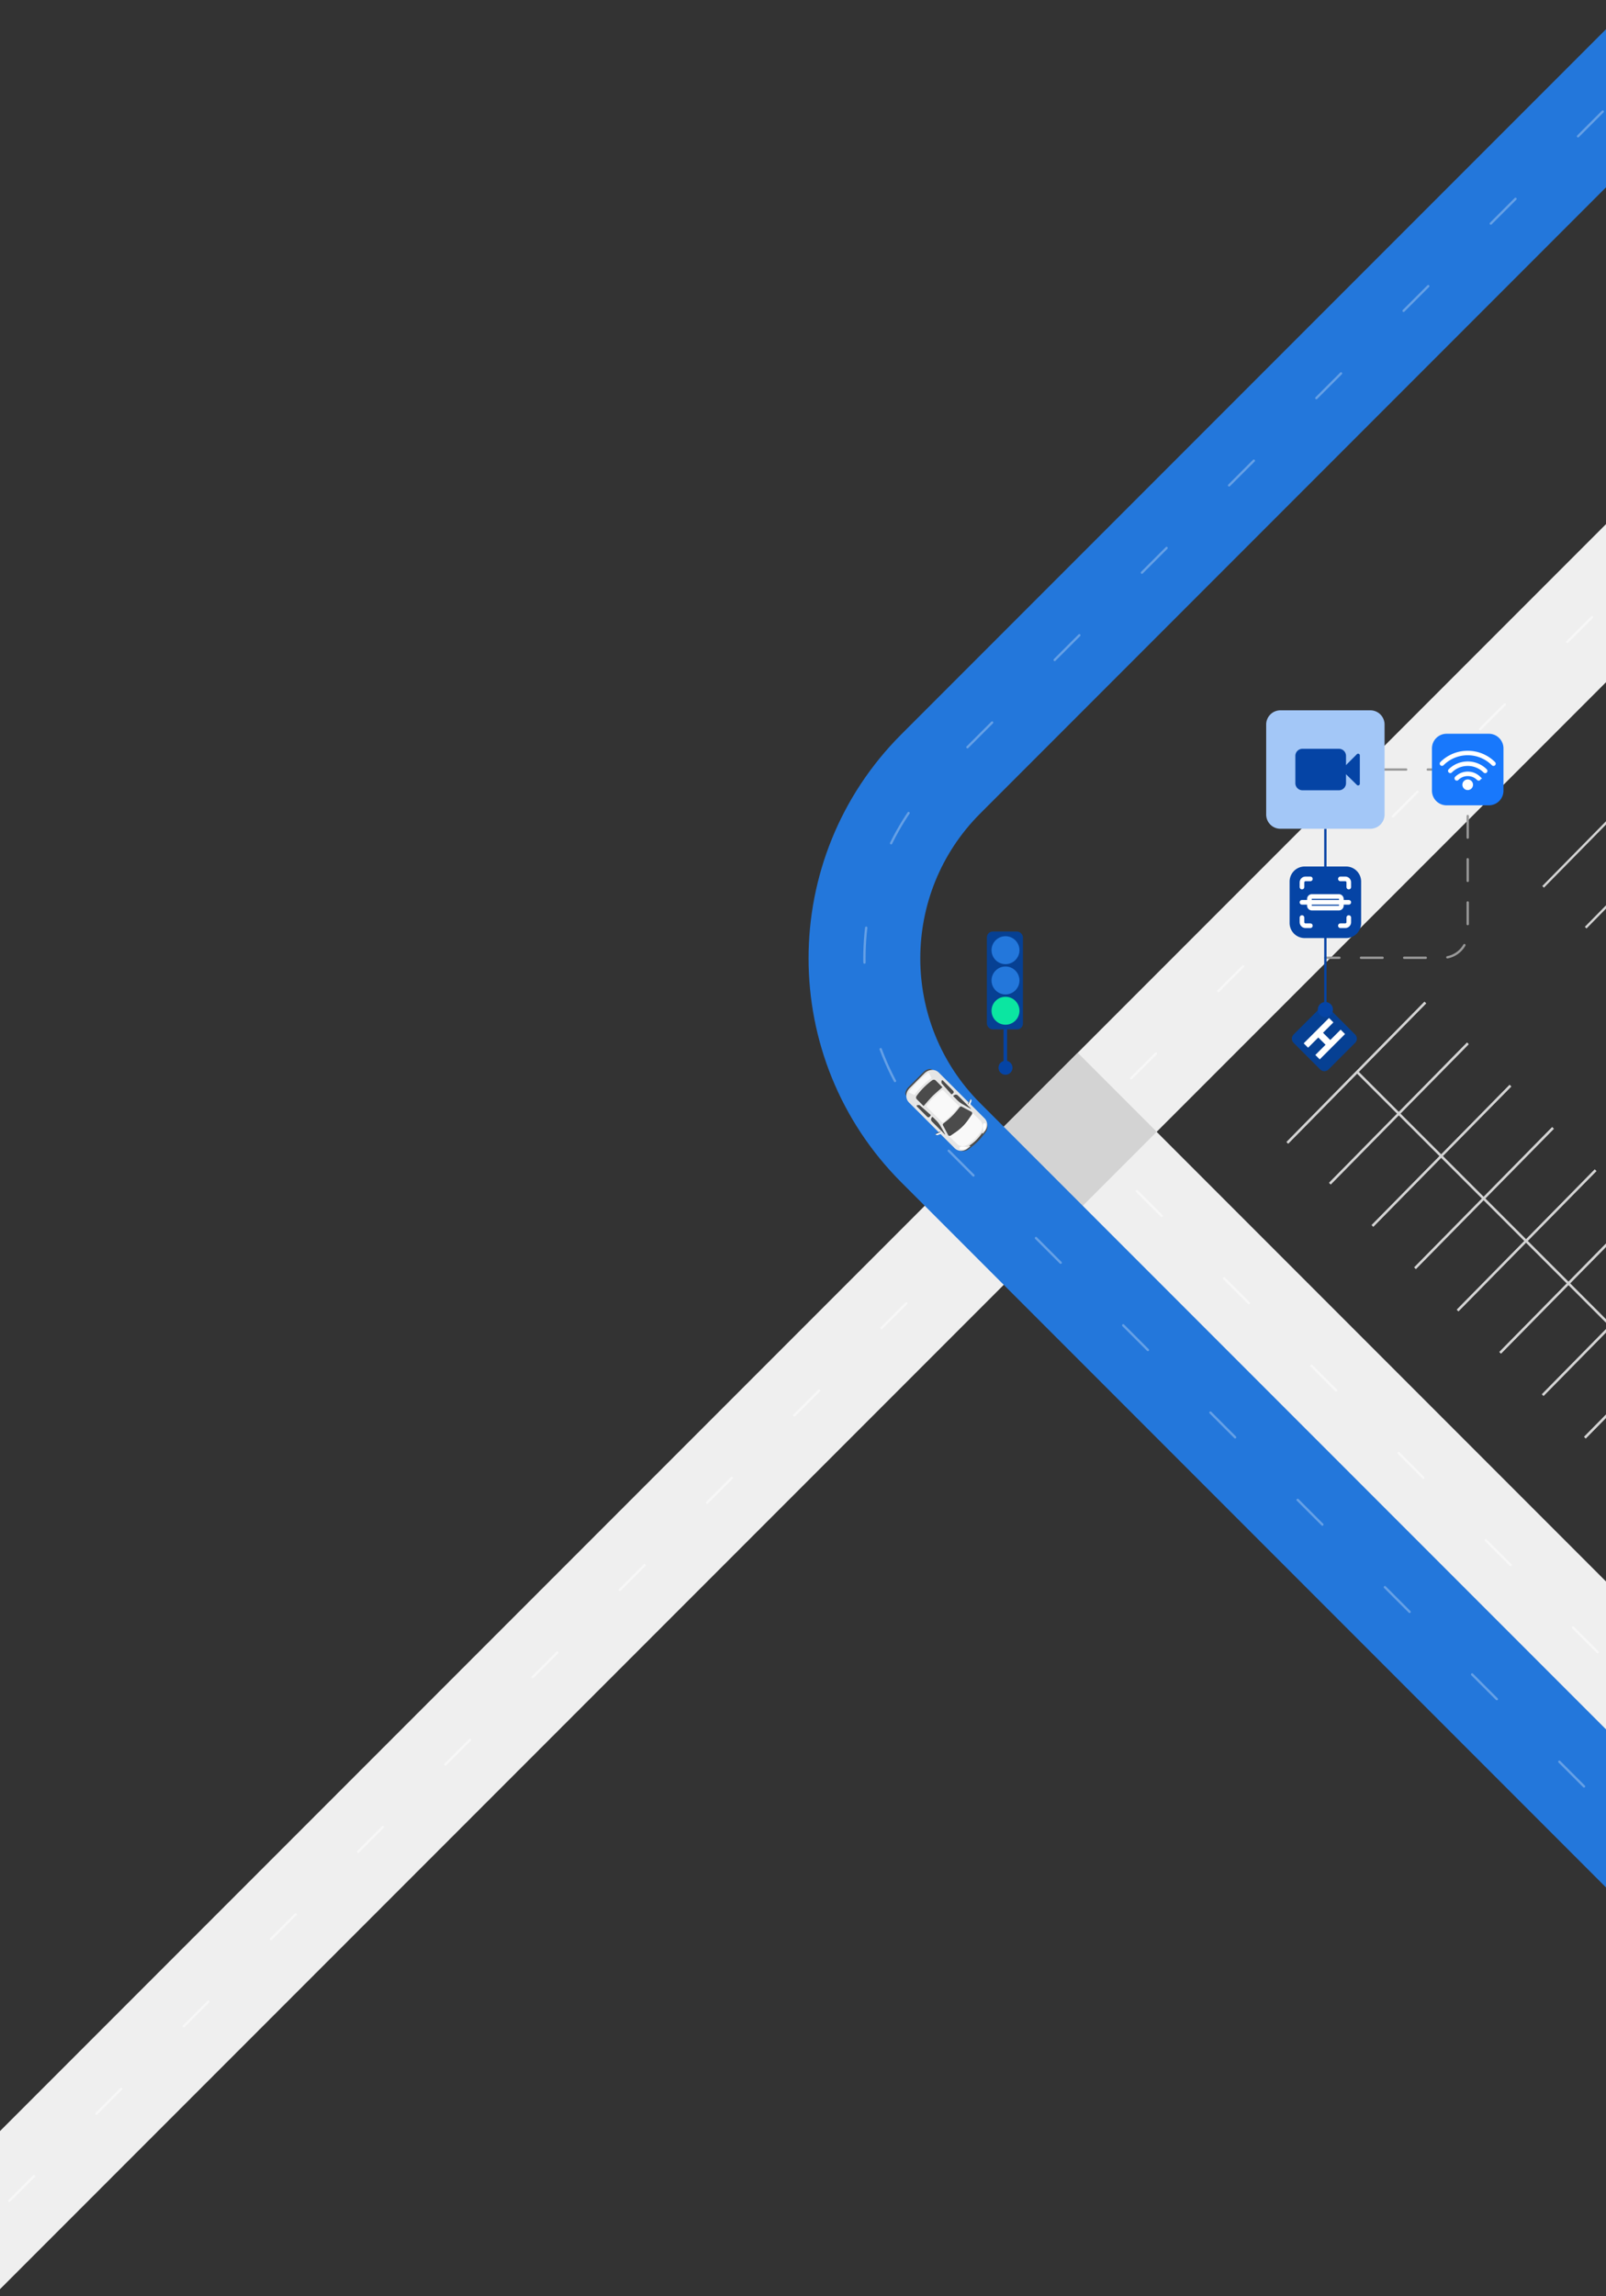 <svg xmlns="http://www.w3.org/2000/svg" fill="none" viewBox="0 0 690 986"><rect x="0" y="0" width="690" height="986" fill="#333333" stroke="none"/><g clip-path="url(#clip0_4047_9175)"><path stroke="#EFEFEF" stroke-width="48" d="M446.5 469.5l315 315"/><path stroke="#fff" stroke-dasharray="15 38" stroke-linecap="round" stroke-miterlimit="10" d="M451 474l333.5 333.5" opacity=".5"/><path stroke="#EFEFEF" stroke-width="48" d="M-37 986l873.5-873.5"/><path stroke="#fff" stroke-dasharray="15 38" stroke-linecap="round" stroke-miterlimit="10" d="M-33.5 982.5l470-470" opacity=".5"/><path stroke="#fff" stroke-dasharray="15 38" stroke-linecap="round" stroke-miterlimit="10" d="M486 463l301-301" opacity=".5"/><g style="mix-blend-mode:multiply"><path stroke="#D3D3D3" stroke-width="48" d="M446 503l34-34"/></g><path stroke="#D3D3D3" d="M583.295 460.5L710 587.205"/><path stroke="#D3D3D3" d="M0-.5h84.487" transform="scale(.992 1.008) rotate(-45 867.026 -429.874)"/><path stroke="#D3D3D3" d="M0-.5h84.487" transform="scale(.992 1.008) rotate(-45 897.223 -443.434)"/><path stroke="#D3D3D3" d="M0-.5h84.487" transform="scale(.992 1.008) rotate(-45 928.187 -456.682)"/><path stroke="#D3D3D3" d="M0-.5h84.487" transform="scale(.992 1.008) rotate(-45 959.152 -469.932)"/><path stroke="#D3D3D3" d="M0-.5h84.487" transform="scale(.992 1.008) rotate(-45 990.115 -483.178)"/><path stroke="#D3D3D3" d="M0-.5h84.487" transform="scale(.992 1.008) rotate(-45 1021.08 -496.425)"/><path stroke="#D3D3D3" d="M0-.5h84.487" transform="scale(.992 1.008) rotate(-45 1052.042 -509.668)"/><path stroke="#D3D3D3" d="M0-.5h84.487" transform="scale(.992 1.008) rotate(-45 1083.06 -522.641)"/><path stroke="#D3D3D3" d="M583.295 460.5L710 587.205"/><path stroke="#D3D3D3" d="M0-.5h84.487" transform="scale(.992 1.008) rotate(-45 867.026 -429.874)"/><path stroke="#D3D3D3" d="M0-.5h84.487" transform="scale(.992 1.008) rotate(-45 897.223 -443.434)"/><path stroke="#D3D3D3" d="M0-.5h84.487" transform="scale(.992 1.008) rotate(-45 928.187 -456.682)"/><path stroke="#D3D3D3" d="M0-.5h84.487" transform="scale(.992 1.008) rotate(-45 959.152 -469.932)"/><path stroke="#D3D3D3" d="M0-.5h84.487" transform="scale(.992 1.008) rotate(-45 990.115 -483.178)"/><path stroke="#D3D3D3" d="M0-.5h84.487" transform="scale(.992 1.008) rotate(-45 1021.08 -496.425)"/><path stroke="#D3D3D3" d="M0-.5h84.487" transform="scale(.992 1.008) rotate(-45 1052.042 -509.668)"/><path stroke="#D3D3D3" d="M0-.5h84.487" transform="scale(.992 1.008) rotate(-45 1083.06 -522.641)"/><path stroke="#D3D3D3" d="M0-.5h84.487" transform="scale(.992 1.008) rotate(-45 790.792 -618.102)"/><path stroke="#D3D3D3" d="M0-.5h84.487" transform="scale(.992 1.008) rotate(-45 820.989 -631.662)"/><path fill="#064093" d="M582.226 444.226l-11.452-11.452a2.508 2.508 0 00-3.548 0l-11.452 11.452c-.98.98-.98 2.568 0 3.548l11.452 11.452c.98.98 2.568.98 3.548 0l11.452-11.452c.98-.98.98-2.568 0-3.548z"/><path fill="#fff" d="M575.996 442.123l-4.451 4.451-3.121-3.12 4.451-4.451-1.887-1.888-10.875 10.875 1.888 1.887 4.391-4.391 3.121 3.12-4.392 4.392 1.888 1.887 10.874-10.874-1.887-1.888z"/><path stroke="#999" stroke-dasharray="9.28 9.28" stroke-linecap="round" stroke-miterlimit="10" d="M594.863 330.432h35.722v70.042c0 5.95-4.829 10.779-10.779 10.779h-50.374"/><path stroke="#0544A5" stroke-miterlimit="10" d="M569.432 433.66v-77.797"/><path fill="#0544A5" d="M569.432 436.736a3.24 3.24 0 100-6.482 3.24 3.24 0 000 6.482z"/><path fill="#A3C7F7" d="M588.748 305h-38.633a6.115 6.115 0 00-6.115 6.115v38.633a6.115 6.115 0 006.115 6.115h38.633a6.115 6.115 0 006.115-6.115v-38.633a6.115 6.115 0 00-6.115-6.115z"/><path fill="#0544A5" d="M576.324 330.489l6.654-6.654a.735.735 0 011.257.524v12.159c0 .654-.79.985-1.257.525l-6.662-6.547.008-.007z"/><path fill="#0544A5" d="M575.246 321.521h-15.659a3.054 3.054 0 00-3.054 3.054v11.706a3.055 3.055 0 003.054 3.054h15.659a3.055 3.055 0 003.054-3.054v-11.706a3.054 3.054 0 00-3.054-3.054z"/><path fill="#0544A5" d="M578.329 372.067h-17.793a6.468 6.468 0 00-6.468 6.468v17.793a6.468 6.468 0 006.468 6.467h17.793a6.468 6.468 0 006.467-6.467v-17.793a6.468 6.468 0 00-6.467-6.468z"/><path stroke="#fff" stroke-linecap="round" stroke-miterlimit="10" stroke-width="2" d="M575.225 384.944h-11.584c-.591 0-1.071.48-1.071 1.071v2.846c0 .591.48 1.07 1.071 1.07h11.584a1.07 1.07 0 001.071-1.07v-2.846c0-.591-.48-1.071-1.071-1.071z"/><path stroke="#fff" stroke-linecap="round" stroke-miterlimit="10" stroke-width="2" d="M559.381 380.877v-1.983c0-.834.675-1.509 1.509-1.509h2.084"/><path stroke="#fff" stroke-linecap="round" stroke-miterlimit="10" stroke-width="2" d="M579.488 380.877v-1.983a1.51 1.51 0 00-1.51-1.509h-2.083"/><path stroke="#fff" stroke-linecap="round" stroke-miterlimit="10" stroke-width="2" d="M579.488 393.999v1.983a1.51 1.51 0 01-1.51 1.509h-2.083"/><path stroke="#fff" stroke-linecap="round" stroke-miterlimit="10" stroke-width="2" d="M559.381 393.999v1.983c0 .834.675 1.509 1.509 1.509h2.084"/><path stroke="#fff" stroke-linecap="round" stroke-miterlimit="10" stroke-width="2" d="M559.381 387.438h20.106"/><path fill="#1878FC" d="M639.661 315.067h-18.152a6.288 6.288 0 00-6.288 6.288v18.152a6.288 6.288 0 006.288 6.288h18.152a6.287 6.287 0 006.287-6.288v-18.152a6.288 6.288 0 00-6.287-6.288z"/><path fill="#fff" stroke="#fff" stroke-miterlimit="10" d="M641.659 328.376a.46.46 0 01-.331-.136c-5.928-5.929-15.572-5.929-21.5 0a.464.464 0 01-.654-.654c6.288-6.288 16.528-6.288 22.816 0a.465.465 0 010 .654.46.46 0 01-.331.136z"/><path fill="#fff" stroke="#fff" stroke-miterlimit="10" d="M638.096 331.488a.457.457 0 01-.331-.137c-3.96-3.959-10.405-3.959-14.365 0a.464.464 0 01-.654-.654c4.319-4.319 11.354-4.319 15.68 0a.464.464 0 01-.33.791z"/><path fill="#fff" stroke="#fff" stroke-miterlimit="10" d="M635.285 334.686a.453.453 0 01-.33-.137 6.14 6.14 0 00-4.369-1.81 6.157 6.157 0 00-4.37 1.81.464.464 0 01-.654 0 .465.465 0 010-.654 7.077 7.077 0 015.031-2.083c1.897 0 3.686.74 5.03 2.083a.464.464 0 01-.331.791h-.007z"/><path fill="#fff" stroke="#fff" stroke-miterlimit="10" d="M630.585 338.746a1.782 1.782 0 100-3.564 1.782 1.782 0 000 3.564z"/><path stroke="#2377DB" stroke-width="48" d="M838.499-102L404.196 332.303c-43.739 43.739-43.739 114.653 0 158.392l434.303 434.303"/><path stroke="#fff" stroke-dasharray="15 38" stroke-linecap="round" stroke-miterlimit="10" d="M838.499-102L404.196 332.303c-43.739 43.739-43.739 114.653 0 158.392l434.303 434.303" opacity=".3"/><path stroke="#0544A5" stroke-miterlimit="10" stroke-width="1.5" d="M431.927 457.998V428.29"/><path fill="#0544A5" d="M432 461.476a3 3 0 100-6 3 3 0 000 6z"/><path stroke="#0544A5" stroke-miterlimit="10" stroke-width=".752" d="M431.927 433.029v-22.734"/><rect width="15.5" height="42" x="424" y="400" fill="#064093" rx="2.5"/><circle cx="432" cy="408" r="6" fill="#2377DB"/><circle cx="432" cy="421" r="6" fill="#2377DB"/><circle cx="432" cy="434" r="6" fill="#0BE6A1"/><path fill="#4B4B4B" d="M401.265 460.003l-.496-.496c-.431-.431-1.073-.603-1.711-.454a4.85 4.85 0 00-2.325 1.306l-6.373 6.372c-.229.23-.439.474-.622.741-.31.458-.531.943-.669 1.436-.179.653-.003 1.321.443 1.764l.543.542 11.207-11.207.003-.004z"/><path fill="#4B4B4B" d="M416.386 493.296l1.864-1.504a23.437 23.437 0 003.52-3.521l1.505-1.863c1.321-1.638 1.298-3.891-.057-5.247l-.459-.458c1.352 1.352 1.379 3.609.058 5.247l-1.505 1.863a23.483 23.483 0 01-3.52 3.521l-1.864 1.504c-1.638 1.321-3.891 1.298-5.246-.057l.458.458c1.352 1.352 3.608 1.378 5.246.057z"/><path fill="#E5E5E5" d="M415.771 493.113l1.982-1.596a24.694 24.694 0 003.738-3.738l1.597-1.982c1.405-1.741 1.378-4.135-.062-5.575l-19.191-19.191-.489-.489c-1.141-1.142-2.906-1.447-4.525-.783a4.85 4.85 0 00-1.611 1.077l-3.2 3.2-3.173 3.173a4.935 4.935 0 00-.622.741c-1.234 1.825-1.058 4.066.298 5.426l.488.488 19.192 19.192c1.439 1.439 3.833 1.462 5.575.061l.003-.004z"/><path fill="#fff" d="M422.748 485.85c.691-.982.958-2.139.798-3.2a.435.435 0 00-.44-.371h-.053a.738.738 0 00-.722.627c-.114.889.065 2.149.413 2.947l.004-.003z"/><path fill="#fff" d="M415.837 492.761c-.982.691-2.139.959-3.2.798a.433.433 0 01-.37-.439v-.053c0-.352.271-.676.626-.722.89-.115 2.15.065 2.948.412l-.004.004z"/><path fill="#F9F9F9" d="M392.892 470.179a31.762 31.762 0 017.274-7.274l-.962-2.135c-.096-.21-.37-.259-.565-.099l-1.822 1.504a34.407 34.407 0 00-4.654 4.655l-1.505 1.821c-.16.195-.11.47.1.566l2.134.962z"/><path fill="#4B4B4B" d="M400.814 479.711l1.52 1.519c.699.699 1.302 1.49 1.779 2.345l1.948 3.459c.045.081-.054.149-.119.084l-5.578-5.578c-.363-.363-.474-.89-.272-1.299l.241-.488c.088-.176.328-.195.485-.042h-.004z"/><path fill="#4B4B4B" d="M398.359 479.536l-4.41-4.41c-.199-.199-.149-.512.095-.588l.745-.038c.126-.012.279 0 .386.107l4.635 4.097c.077.076.092.194.031.271l-.447.569c-.241.309-.722.301-1.035-.012v.004z"/><path fill="#4B4B4B" d="M409.696 470.828l1.52 1.52a10.703 10.703 0 002.344 1.779l3.46 1.947c.08.046.149-.053.084-.118l-5.579-5.579c-.363-.363-.89-.473-1.298-.271l-.489.241c-.176.088-.195.328-.042.485v-.004z"/><path fill="#4B4B4B" d="M409.52 468.373l-4.41-4.41c-.198-.199-.511-.149-.588.095l-.038.745c-.011.133 0 .278.107.385l4.097 4.636c.076.076.195.092.271.03l.569-.446c.309-.241.302-.722-.011-1.035h.003z"/><path fill="#F9F9F9" d="M415.92 491.403a19.217 19.217 0 005.468-5.468c1.057-1.607.928-3.627-.313-4.868l-3.716-3.715-4.578 5.445-5.445 4.578 3.715 3.715c1.241 1.241 3.261 1.371 4.869.313z"/><path fill="#4B4B4B" d="M417.952 491.624a24.248 24.248 0 003.654-3.654l.401-.497c.271-.336.267-.802-.012-1.077h-.003a19.985 19.985 0 01-2.524 3.09 19.372 19.372 0 01-3.025 2.474c.279.279.741.282 1.077.011l.432-.347z"/><path fill="#F9F9F9" d="M410.559 476.824l1.085-1.248c.267-.306.328-.68.145-.863l-6.43-6.431c-.233-.233-.692-.168-1.085.145a37.52 37.52 0 00-5.861 5.862c-.317.397-.378.855-.145 1.084l6.43 6.43c.183.184.558.123.863-.145l1.249-1.084a37.81 37.81 0 003.749-3.75z"/><path fill="#4B4B4B" d="M404.904 466.832l-2.917-2.918c-.375-.374-.989-.397-1.463-.057a30.376 30.376 0 00-6.686 6.686c-.344.47-.317 1.088.057 1.463l2.918 2.917s2.806-3.261 3.814-4.273c1.012-1.012 4.273-3.814 4.273-3.814l.004-.004z"/><path fill="#4B4B4B" d="M404.167 486.119l-2.223.886c-.072-.126 0-.294.146-.352l1.726-.687c.126-.05.263-.008.32.099l.031.054z"/><path fill="#F9F9F9" d="M404.167 486.119l-2.223.886.023.038c.187.332.615.466 1.004.309l1.093-.435c.24-.095.351-.363.236-.569l-.13-.233-.003.004z"/><path fill="#F9F9F9" d="M404.702 485.877l-.535.241.126.229.607-.271-.198-.199z"/><path fill="#4B4B4B" d="M416.103 474.18l.886-2.222c-.126-.072-.294 0-.351.145l-.688 1.726c-.049.126-.007.264.1.321l.053.03z"/><path fill="#F9F9F9" d="M416.102 474.179l.886-2.222.039.023c.332.187.465.615.309 1.004l-.435 1.092c-.096.241-.363.352-.569.237l-.233-.13.003-.004z"/><path fill="#F9F9F9" d="M415.858 474.714l.245-.534.225.13-.267.607-.203-.203z"/><path fill="#4B4B4B" d="M416 480.781l1.535-2.226c.298-.432.206-.97-.198-1.18l-4.174-2.211c-.259-.137-.611-.042-.821.222l-.851 1.073a31.284 31.284 0 01-5.06 5.059l-1.073.852c-.263.21-.359.561-.221.821l2.211 4.173c.214.405.752.493 1.18.199l2.226-1.535a20.523 20.523 0 005.246-5.247z"/></g><defs><clipPath id="clip0_4047_9175"><path fill="#fff" d="M0 0h690v986H0z"/></clipPath></defs></svg>